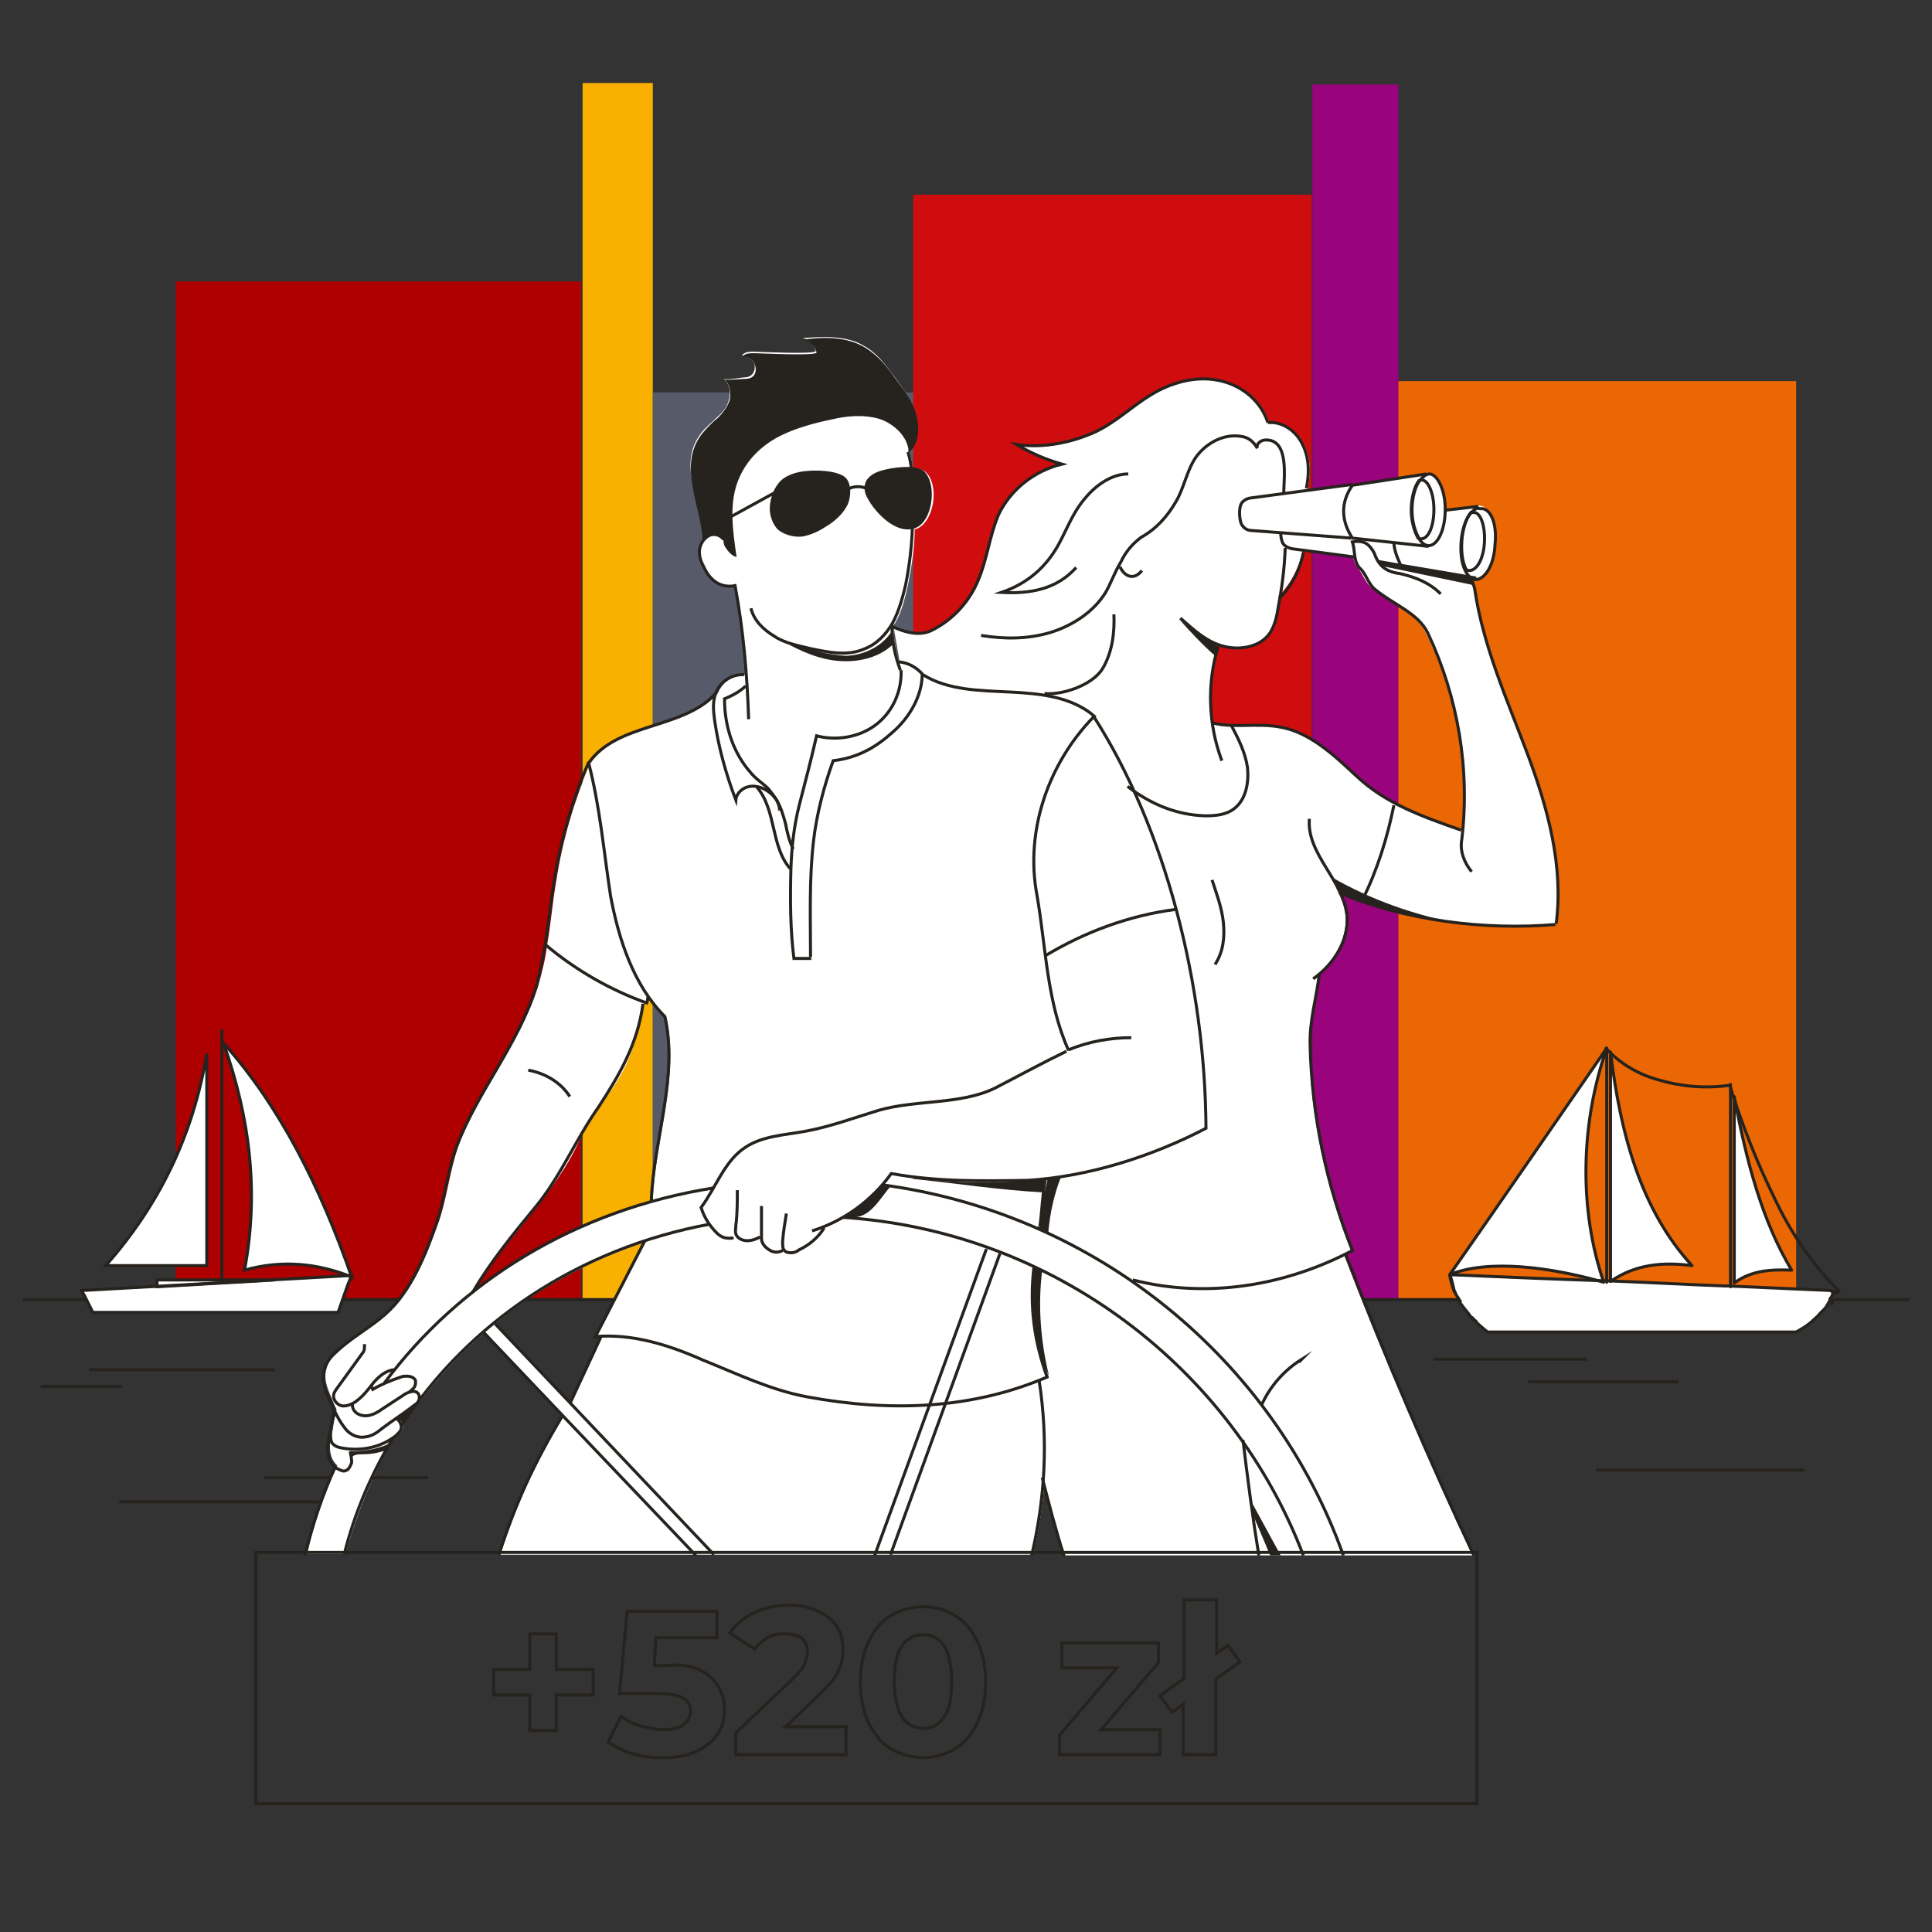<svg version="1.1" id="Layer_1" xmlns="http://www.w3.org/2000/svg" x="0" y="0" viewBox="0 0 256 256" xml:space="preserve"><rect x="0" y="0" width="256" height="256" fill="#333333" stroke="none"/><style>.st6,.st7{fill:#fff}.st7{fill-rule:evenodd;clip-rule:evenodd}.st8,.st9{fill:none;stroke:#26221e;stroke-width:.4}.st8{stroke-miterlimit:10}.st9{stroke-linecap:round;stroke-linejoin:round}.st10{fill-rule:evenodd;clip-rule:evenodd}.st10,.st11{fill:#26221e}</style><g id="sea_boat_pair_mass"><path id="Vector" d="M77 37.3H23.3v134.9H77V37.3z" fill="#ae0000"/><path id="Vector_2" d="M86.5 11h-9.3v161.2h9.3V11z" fill="#f9b000"/><path id="Vector_2_00000084505732974140148510000003850787084217096332_" d="M122.3 52H86.5v120.2h35.8V52z" fill="#565a69"/><path id="Vector_3" d="M173.8 25.8H121v146.4h52.8V25.8z" fill="#cf0d0f"/><path id="Vector_4" d="M238 50.5h-52.8v121.6H238V50.5z" fill="#eb6703"/><path id="Vector_5" d="M185.3 11.2h-11.4v160.9h11.4V11.2z" fill="#99037b"/><g id="whiteFill"><path id="Vector_6" class="st6" d="M202.3 100c-2.7-7.2-5.9-14.3-7-21.9-.1-.5-.4-1-.5-1.5v-.1l.5.1h.2c1.2.1 2.4-2 2.6-4.7.1-2.6-.7-4.8-2-4.9h-.2l-4.4.5c0-2.7-1-4.8-2.2-4.8h-.2l-9.8 1.5-6 .7v-.2c.4-2 .4-4-.5-5.8-.9-1.8-2.7-3.2-4.6-2.9-.9-2.8-3.3-4.8-6.1-5.5-2.8-.7-5.7-.1-8.3 1.2-3.1 1.6-5.3 4-8.4 5.5-3.3 1.5-7 2.2-10.5 1.7 1.8 1.1 3.9 2 6 2.6-3.7.9-6.8 3.4-8.4 6.7-1.2 2.8-1.5 5.9-2.7 8.7-1.1 2.7-3.2 5.1-5.9 6.5-1.7 1-3.8.4-5.5-.4L138 195.9h.1c.7 3.4 1.7 6.9 2.9 10.2h54.1c-5.9-12.5-12-26.8-17-39.8.4-.1.6-.4 1-.5-3.5-8.6-5.5-17.9-5.6-27.2-.1-3.2.9-6.1 1.2-9.3l-.1-.1c2.2-2 3.9-4.8 3.7-7.7-.1-1.2-.5-2.3-1-3.3 1 .5 2.1.9 3.1 1.2 7.9 2.8 17.5 3.8 25.7 3.1 1.1-7.7-1.1-15.3-3.8-22.5zm-8.6 9.9h-.1c-3.1-1.1-6-2.1-8.7-3.5-1.8-1-3.7-2.2-5.3-3.7-3.1-2.8-6.2-5.8-10.3-6.5-2-.4-4.2-.1-6.1-.1-.9 0-1.7-.1-2.6-.4-.5-3.4-.2-6.9.7-10.2l.1-.1c.1 0 .2.1.5.1 2.2.6 4.8.4 6.1-1.5.9-1.1 1.1-2.4 1.3-3.8.1-.4.1-.9.1-1.2 1.6-1.6 2.7-3.7 3.2-6v-.2l6.7.9c.1.6.2 1.1.6 1.5.7.9 1.1 2.2 2 2.8 2.3 2 5.6 3.1 7 5.8 4 8.1 5.6 17.3 4.8 26.1z"/><path id="Vector_7" class="st6" d="M137.7 162.8s.1-.4.2-.4c.4-2.3.4-3.9.7-6.2v-.2c7.3-.9 14.8-3.3 21.3-6.7 0-9.5-1.3-19.6-3.9-29-2.6-9.4-6.2-18.2-11-25.6-3.1-2.4-7.2-2.9-11.1-3.2-3.9-.2-8.3-.2-11.6-2.3-.9-.9-2-1.5-3.2-1.6-.5-1.6-.7-3.1-.7-4.8.1-.1.1-.2.2-.2.9-1.6 1.3-3.3 1.7-5 .5-2.6.9-5 .9-7.5h.2c2.4-.9 3.1-5.8 1.3-7.5-.4-.4-1-.5-1.6-.6h-.2c0-.7-.2-1.5-.4-2.1l-.2-.1c1.3-1.3 1.5-3.4 1-5.1-.5-1.7-1.7-3.3-2.8-4.8-1.1-1.5-2.3-3.1-3.9-4-2.4-1.5-5.5-1.3-8.3-1.1.9.1 1.6.9 1.8 1.7 0 .5-7.6.1-8.2.1s-1.2 0-1.6.5c.7 0 1.6.6 1.7 1.3.1 1-.5 1.6-1.3 1.6-.4 0-2.4.4-2.8.2.7.6 1 1.7.7 2.7-.2 1-.9 1.8-1.6 2.4-.7.7-1.5 1.3-2.1 2.1-3.3 4.3.2 9.1.4 13.6 0-.6 1-.9 1.6-.5h.1c.2.1.4.2.5.5-.5-.2-1.1-.4-1.6-.1-.7.4-1.1 1.1-1.2 1.8-.1.7.1 1.5.5 2.2.4.9.9 1.6 1.6 2.1.7.5 1.7.7 2.6.5l.6 3.3c.5 2.8.7 5.8 1 8.6h-.1c-1.6-.1-3.1.9-3.7 2.3 0 .1-.1.1-.1.2-2.1 2.4-5.6 3.4-8.7 4.4s-6.2 2.1-8.1 4.8h-.1c-2.1 5-3.7 10.3-4.5 15.7-.5 2.8-.7 5.6-1.2 8.4-.2 1.8-.7 3.7-1.2 5.5-2.4 7.6-7.7 13.7-10.5 21-1.2 3.3-1.5 6.7-2.6 10-1.5 4.3-3.4 9.2-6.8 12.2-2 1.8-4.5 3.1-6.5 5-.7.6-1.3 1.3-1.6 2.3-.4 1.2-.1 2.3.4 3.5.1.2.2.5.4.9.1.4.4.9.5 1.2-.2.9-.4 1.7-.5 2.6-.7 2.4-.4 3.9.6 4.8-1.7 3.7-3.1 7.6-4 11.7h5.1c1.5-5.5 3.7-10.8 6.5-15.5.1-.1.2-.1.4-.2.2-.2.5-.5.6-.7.1-.2.1-.4.1-.6.6-1 1.3-2 2-2.9 0 0 0-.1.1-.1 2.6-3.4 5.5-6.6 8.8-9.4l10.5 11.1-.2.2c-3.7 6.2-6.1 11.4-8.3 18.2h70.6c1.8-7.6 2.2-15.4 1-23.1v-.1c.4-.1.7-.2 1.1-.5-1.8-4.9-2.3-9.4-1.8-14.6 16.4 7.7 29.3 21.4 35.7 38.2h5.3c-7.1-19-21.7-34.7-40.5-43.1zm-58.1 14.3v.2c-1.3 2.8-2.7 5.8-4 8.6l-9.9-10.4-.1-.1c5.7-4.7 12.5-8.3 19.8-10.8-2.3 4.4-4.2 8.1-6.5 12.5h.7zm6.9-18c-8.9 2.6-17 6.6-23.8 12.1 4.3-7.2 11-12.9 14.3-20.6 1.5-3.3 4-5.6 5.6-8.8.7-1.3 1.2-2.8 1.7-4.3s.5-3.2 1-4.5v-.1c.1 0 .2.1.4.1.1-.2.1-.6.2-.9l.1-.1c.7 1 1.5 2 2.3 2.8 1.8 8-1.5 16.1-1.8 24.3z"/><path id="Vector_8" class="st7" d="M20.8 169.6h15.6l-15.6.9v-.9z"/><path id="Vector_9" class="st7" d="M46.6 169l-.5 1.2-1.3 3.7H12.3l-1.1-2.2-.4-.7 35.8-2z"/><path id="Vector_10" class="st7" d="M27.4 139.6c-1.8 10.9-6.4 20.2-13.4 28.1h13.4v-28.1z"/><path id="Vector_11" class="st7" d="M29.6 138.2c7.5 8.4 12.8 19 17 31-4.5-1.8-9.2-2.3-14.2-.9 1.9-10.1.8-20-2.8-30.1z"/><path id="Vector_12" class="st7" d="M192.1 168.9c7-10 13.8-19.9 20.8-30-3.5 10-3.7 21.4-.4 31-7-2-15.3-3.1-20.4-1z"/><path id="Vector_13" class="st7" d="M213.4 139.4c1.3 10.8 4 20.9 10.8 28.3-3.8-.5-7.5-.2-10.8 2.1v-30.4z"/><path id="Vector_14" class="st7" d="M229.8 145.3c1.6 8.6 3.7 16.5 7.6 23-2.7-.1-5.3 0-7.6 1.7v-24.7z"/><path id="Vector_15" class="st7" d="M243.1 171.2l.2.2.1-.1c-.1-.1-.2-.1-.3-.1z"/><path id="Vector_16" class="st7" d="M192.1 168.9c.1.7.4 1.6.6 2.2-.2-.8-.3-1.5-.6-2.2z"/><path id="Vector_17" class="st7" d="M242.1 173.6zm-48.6-1.2c0 .1 0 0 0 0z"/><path id="Vector_18" class="st7" d="M192.1 168.9c.1.7.4 1.6.6 2.2 0 0 0 .1.1.1.1.4.4.7.6 1.1v.2c0 .1.1.1.1.2s.1.1.1.1c.4.6.9 1.1 1.3 1.7.1.2.4.4.5.5.5.5 1.1 1 1.7 1.5H238c.9-.5 1.7-1 2.3-1.6.2-.2.6-.5.9-.9l.1-.1.1-.1.1-.1.1-.1.1-.1c.2-.2.4-.5.6-.9.1-.1.2-.4.2-.5 0-.1 0-.1.1-.1 0-.1.1-.1.1-.2s.1-.1.1-.2.1-.2.1-.5l-.1.1-.2-.2c-4.5-.2-9-.4-13.6-.6h-.4c-5.4-.2-10.6-.5-16-.7h-.4c-6.2-.2-13.1-.5-20.1-.8z"/><path id="Vector_19" class="st7" d="M243.1 171.2l.2.2.1-.1c-.1-.1-.2-.1-.3-.1z"/></g><g id="blackStroke"><path id="Vector_20" class="st8" d="M170.3 72.6c-.1 2.6-.4 5.1-.9 7.7-.2 1.3-.5 2.8-1.3 3.8-1.3 1.7-4 2.1-6.1 1.5-2.2-.6-3.9-2.2-5.6-3.7"/><path id="Vector_21" class="st8" d="M147.6 81.4c.1 2.4-.2 5-1.5 7.2-1.3 2.1-5.1 3.5-7.7 3.3"/><path id="Vector_22" class="st8" d="M161.4 85.7c-1.5 4.9-1.3 10.3.5 15.1"/><path id="Vector_23" class="st8" d="M206.2 122.4c1-7.6-1.1-15.3-3.8-22.5-2.7-7.2-5.9-14.3-7-21.9-.1-.5-.4-1-.5-1.5"/><path id="Vector_24" class="st8" d="M195 115.5c-1-1.2-1.6-2.8-1.3-4.3 1.1-9.3-.5-18.8-4.5-27.3-1.3-2.7-4.6-3.8-7-5.8-.9-.7-1.2-2.1-2-2.8-.9-.9-.6-2.3-1-3.5.6-.1 1.3-.1 1.8.2s.9.9 1.1 1.3c.2.6.5 1.2 1 1.7.6.6 1.5.9 2.4 1 2.1.5 3.9 1.2 5.4 2.7"/><path id="Vector_25" class="st8" d="M160.7 95.8c2.8.7 5.7 0 8.7.5 4 .6 7.3 3.7 10.3 6.5 3.9 3.7 8.8 5.4 13.9 7.2"/><path id="Vector_26" class="st8" d="M177.4 118.2c8.6 3.8 19.4 5.1 28.7 4.3"/><path id="Vector_27" class="st8" d="M173.5 108.5c-.4 4.7 4.6 8.2 5 12.9.2 3.3-1.8 6.4-4.5 8.3"/><path id="Vector_28" class="st8" d="M174.8 129.2c-.4 3.2-1.3 6.1-1.2 9.3.2 9.3 2.2 18.6 5.6 27.2-8.9 4.7-19.3 6.4-29.1 3.9"/><path id="Vector_29" class="st8" d="M163.2 96.2c.9 1.7 1.8 3.5 2.1 5.5.2 2-.2 4.2-1.7 5.4-1.1.9-2.6 1-3.9 1-3.7-.1-7.2-1.5-10.3-3.9"/><path id="Vector_30" class="st8" d="M184.7 106.7c-.9 4.4-2.2 8.6-4.2 12.6"/><path id="Vector_31" class="st8" d="M160.6 116.6c.6 1.8 1.3 3.7 1.5 5.6.2 2 0 3.9-1.1 5.6"/><path id="Vector_32" class="st8" d="M178.3 166.2c5 13 11.1 27.3 17 39.9"/><path id="Vector_33" class="st8" d="M164.7 190.8c.6 5 1.3 10.4 2.1 15.3"/><path id="Vector_34" class="st8" d="M138.1 195.8c.9 3.5 1.8 7 2.9 10.4"/><path id="Vector_35" class="st8" d="M166.1 200.4l2.3 5.3"/><path id="Vector_36" class="st8" d="M167.2 186.1c1.1-2.4 2.9-4.5 5.3-6l-.4.4"/><path id="Vector_37" class="st8" d="M151.3 75.6c-.9 1.2-2.2 1-2.9-.5"/><path id="Vector_38" class="st8" d="M130 84.2c3.1.5 6.2.5 9.2-.4 2.9-.9 5.7-2.7 7.3-5.3.7-1.2 1.2-2.7 2-4 .6-1.3 1.5-2.4 2.7-3.3 2-1.1 3.5-2.8 4.6-4.7 1.1-1.8 1.5-4.4 2.8-6.1 1.3-1.7 3.5-2.9 5.7-2.6 1.1.1 1.8.7 2.3 1.6-.2-.6.5-1.1 1.1-1.1 3.2-.1 2.4 5.1 2.4 7.1"/><path id="Vector_39" class="st8" d="M149.5 62.8c-2.2 0-4.3 1.5-5.7 3.2-1.5 1.7-2.3 3.8-3.4 5.9-1.7 3.2-4.2 5.4-7.7 6.6 3.8.2 7.3-.4 9.9-3.3"/><path id="Vector_40" class="st8" d="M191.5 67.5c0 2.7-1 4.8-2.2 4.8-.5 0-1-.4-1.3-1-.5-.9-.9-2.2-.9-3.7 0-1.6.4-3.1 1-3.9.4-.5.9-.9 1.3-.9 1 0 2.1 2 2.1 4.7z"/><path id="Vector_41" class="st8" d="M190 67.5c0 2.2-.7 3.9-1.7 3.9-.1 0-.2 0-.4-.1-.5-.9-.9-2.2-.9-3.7 0-1.6.4-3.1 1-3.9.1 0 .2-.1.4-.1.8 0 1.6 1.7 1.6 3.9z"/><path id="Vector_42" class="st8" d="M198.1 72.1c-.1 2.7-1.3 4.7-2.6 4.7-.5 0-1-.5-1.3-1.1-.5-.9-.7-2.3-.6-3.8.1-1.6.6-3.1 1.2-3.8.4-.5.9-.9 1.3-.7 1.4-.2 2.3 2 2 4.7z"/><path id="Vector_43" class="st8" d="M196.7 71.8c-.1 2.2-1 3.8-2 3.8-.1 0-.2 0-.4-.1-.5-.9-.7-2.3-.6-3.8.1-1.6.6-3.1 1.2-3.8h.4c.9 0 1.5 1.8 1.4 3.9z"/><path id="Vector_44" class="st8" d="M189 62.8l-9.8 1.5c-1.6 2.3-1.5 4.7 0 7l10.1 1.1"/><path id="Vector_45" class="st8" d="M184.7 71.8c0 1 .4 2 .9 3.1l10 1.7"/><path id="Vector_46" class="st8" d="M195.9 67.1l-4.4.5"/><path id="Vector_47" class="st8" d="M179.1 64.2L165.6 66c-.5.1-1 .4-1.2.9-.2.6-.2 1.5 0 2.3.2.6.7 1.1 1.5 1.1l13.1 1"/><path id="Vector_48" class="st8" d="M169.7 70.6c0 .5.1.9.2 1.2.2.5.6.7 1.2.9l8.3 1.1"/><path id="Vector_49" class="st8" d="M182.6 74.4l2.9.5"/><path id="Vector_50" class="st8" d="M168 56c-.9-2.8-3.3-4.8-6.1-5.5-2.8-.7-5.7-.1-8.3 1.2-3.1 1.6-5.3 4-8.4 5.5-3.3 1.5-7 2.2-10.5 1.7 1.8 1.1 3.9 2 6 2.6-3.7.9-6.8 3.4-8.4 6.7-1.2 2.8-1.5 5.9-2.7 8.7-1.1 2.7-3.2 5.1-5.9 6.5-1.7 1-3.8.4-5.5-.4"/><path id="Vector_51" class="st8" d="M168 56c2-.2 3.8 1.2 4.6 2.9.9 1.8.9 3.9.5 5.8"/><path id="Vector_52" class="st8" d="M172.7 73.2c-.4 2.2-1.5 4.4-3.1 6"/><path id="Vector_53" class="st8" d="M120.5 62.6c.7 5.1.5 9.8-.5 14.9-.4 1.7-.9 3.5-1.7 5-.9 1.6-2.2 2.9-3.8 3.5-2.3 1-4.9.4-7.3-.1-1.6-.4-3.3-.7-4.6-1.6-1.5-.9-2.7-2.1-3.1-3.7"/><path id="Vector_54" class="st8" d="M95.9 71.5c-.4-.6-1.3-.9-2-.5s-1.1 1.1-1.2 1.8.1 1.5.5 2.2c.4.9.9 1.6 1.6 2.1.7.5 1.7.7 2.6.5 1.1 5.9 1.6 11.7 1.8 17.7"/><path id="Vector_55" class="st8" d="M118.2 83c0 2.1.4 3.9 1.1 5.8"/><path id="Vector_56" class="st8" d="M98.6 89.4c-1.6-.1-3.1.9-3.7 2.3-.5 1.2-.4 2.4-.2 3.8.5 3.5 1.5 7.1 2.8 10.5.1-1.1 1.3-2 2.6-1.8 1.1.1 2.2.9 2.8 1.8.6 1 .9 2.1 1.2 3.2.2 1.1.5 2.3 1 3.3"/><path id="Vector_57" class="st8" d="M119.4 88.8c.1 2.8-1.1 5.5-3.3 7.2-2.2 1.7-5.3 2.2-7.9 1.5-.7 3.1-1.5 6.1-2.3 9.2-.7 2.8-1 5.5-1.1 8.4-.1 4-.1 8 .4 11.9h2.3"/><path id="Vector_58" class="st8" d="M119.1 87.7c1.2.1 2.3.7 3.1 1.6 0 2.9-1.7 5.8-3.9 7.7-2.2 2-4.6 3.4-7.9 3.8-1.2 3.3-2.2 7.1-2.6 10.6-.6 5.1-.4 10.3-.4 15.4"/><path id="Vector_59" class="st8" d="M98.8 90.9c-.7.7-1.8 1.3-2.8 1.7 0 3.9 1.3 7.3 3.4 9.7.7.9 1.7 1.5 2.4 2.2.7.9 1.5 1.8 1.5 2.9"/><path id="Vector_60" class="st8" d="M100.3 104.3c2.6 3.1 1.8 7.8 4.4 10.8"/><path id="Vector_61" class="st8" d="M122.3 89.4c3.3 2.1 7.7 2.1 11.6 2.3 3.9.2 8.1.6 11.1 3.2-6.1 6.2-9.2 15.2-7.6 23.7 1.2 6.9 1.3 14.2 4.2 20.6"/><path id="Vector_62" class="st8" d="M94.8 91.9c-2.1 2.4-5.6 3.4-8.7 4.4-3.1 1-6.2 2.1-8.1 4.8 1.5 5.8 2 11.7 2.9 17.6 1.1 5.9 3.1 11.9 7.2 16 1.8 8-1.5 16.2-1.8 24.4"/><path id="Vector_63" class="st8" d="M141.3 139.3c-3.3 1.6-6.4 3.3-9.5 4.9-4.6 2.2-10.3 1.5-15.3 2.9-3.3 1-6.5 2.2-9.8 2.8-2.7.5-5.6.6-7.9 2.1-2.8 1.8-3.9 5.3-5.9 8 .4 1.3 1.1 2.4 2.1 3.4.2.2.6.5 1 .6.4.1.9.1 1.2 0"/><path id="Vector_64" class="st8" d="M112.4 64.8c.7-.4 1.6-.4 2.4-.1"/><path id="Vector_65" class="st8" d="M102.8 65.2l-6.2 3.4c-.4.2-.9.5-1.2.9s-.6.9-.5 1.3"/><path id="Vector_66" class="st8" d="M85.4 164.5l-6.5 12.6c4.9-.4 9.7 1.1 14.2 3.1 4.5 1.8 9 4 13.9 4.9 10.9 2 21.7 1.7 31.9-2.7"/><path id="Vector_67" class="st8" d="M138.5 156.3c-.4 2.3-.4 3.9-.7 6.2 0-.1-.2.4-.2.4"/><path id="Vector_68" class="st8" d="M137 167.9c-.6 5.1 0 9.8 1.8 14.7"/><path id="Vector_69" class="st8" d="M50.9 183.3c10-13.5 25.4-23 43.7-25.9"/><path id="Vector_70" class="st8" d="M40.4 206.1c1-4 2.3-8 4-11.7"/><path id="Vector_71" class="st8" d="M52.1 190.5c-2.9 4.8-5.1 9.9-6.5 15.5"/><path id="Vector_72" class="st8" d="M53.2 188.9c8.9-13.7 23.5-23.5 40.9-26.7"/><path id="Vector_73" class="st8" d="M172.7 206.1c-9.4-24.7-33-43-61.1-44.8"/><path id="Vector_74" class="st8" d="M116.9 157c28.5 3.8 51.9 23.3 61.1 49.1"/><path id="Vector_75" class="st8" d="M94.6 206l-29-30.6"/><path id="Vector_76" class="st8" d="M64.1 176.6l28.1 29.5"/><path id="Vector_77" class="st8" d="M132.5 166.1L118 206"/><path id="Vector_78" class="st8" d="M115.9 206.1l14.8-40.6"/><path id="Vector_79" class="st8" d="M138.4 126.7c5.3-3.2 11.2-5.4 17.4-6.2"/><path id="Vector_80" class="st8" d="M72.3 125.2c3.9 3.3 8.6 6 13.4 7.7.1-.2.1-.6.2-.9"/><path id="Vector_81" class="st8" d="M107.6 163.1c4.2-1.3 7.9-4 10.5-7.6 6 1.1 12 1 18.1.9 8.1-.5 16.5-3.2 23.6-6.9-.1-19.1-5.4-39.8-14.9-54.6"/><path id="Vector_82" class="st8" d="M97.7 157.7c0 1.6 0 3.2-.2 4.7 0 .4-.1.7 0 1.1.2.6.9.9 1.5.9s1.2-.2 1.7-.5"/><path id="Vector_83" class="st8" d="M104.2 160.8c-.2 1.2-.4 2.4-.5 3.7 0 .4 0 .7.1 1 .2.4.6.5 1 .5s.7-.1 1.1-.4c1.3-.6 2.6-1.7 3.3-2.9"/><path id="Vector_84" class="st8" d="M100.9 159.8v4.3c0 .6.4 1.1 1 1.5.6.4 1.2.4 1.8.1"/><path id="Vector_85" class="st8" d="M141.6 139.1c2.7-1.1 5.5-1.6 8.3-1.6"/><path id="Vector_86" class="st8" d="M52.2 181.5c-1.1.1-2 .9-2.7 1.7-.7.9-1.3 1.7-2.2 2.4-.5.4-1.2.7-1.8.7-.6 0-1.3-.6-1.3-1.3 0-.4.2-.7.5-1.1l3.4-4.7c.2-.2.2-.7.2-1.1"/><path id="Vector_87" class="st8" d="M43.8 189.6c-.7 2.6-.4 4 .7 4.9.4.2.9.5 1.2.4.5-.1.7-.6.9-1.1 0-.5-.1-1-.2-1.5"/><path id="Vector_88" class="st8" d="M78 101c-2.2 5.1-3.7 10.4-4.6 15.9-.7 4.7-1.1 9.4-2.4 14-2.4 7.6-7.7 13.7-10.5 21-1.2 3.3-1.5 6.7-2.6 10-1.5 4.3-3.4 9.2-6.8 12.2-2 1.8-4.5 3.1-6.5 5-.7.6-1.3 1.3-1.6 2.3-.4 1.2-.1 2.3.4 3.5.6 1.3 1.2 2.9 2.2 4.2.6.9 1.7 1.5 2.8 1.3.9-.1 1.6-.6 2.2-1.1 1.3-1 2.6-1.8 3.9-2.8.2-.2.6-.4.9-.7.2-.4.2-.7.1-1-.2-.4-.6-.5-1-.4-.4.1-.7.2-1.1.5-.9.6-1.7 1.1-2.6 1.7-.7.5-1.5 1-2.4 1-.9 0-1.8-.6-1.7-1.6"/><path id="Vector_89" class="st8" d="M49.2 183.7l.2.4c1.2-.7 2.4-1.2 3.9-1.7.6-.1 1.3-.1 1.7.4.1.2.1.7-.1 1-.1.2-.5.5-.7.7"/><path id="Vector_90" class="st8" d="M44.3 187c-.2 1-.5 2-.5 2.9 0 .5 0 1 .2 1.3.4.5.9.6 1.5.7 2.4.4 5-.1 7-1.7.2-.2.5-.5.6-.7.2-.5 0-1.1-.5-1.5"/><path id="Vector_91" class="st8" d="M79.6 177.2l-4 8.6"/><path id="Vector_92" class="st8" d="M136.7 206.1c1.8-7.6 2.2-15.4 1-23.1"/><path id="Vector_93" class="st8" d="M74.4 187.8c-3.7 6.2-6.1 11.4-8.3 18.2"/><path id="Vector_94" class="st8" d="M85.2 133c-.7 5.3-3.1 9.4-5.9 13.7-3.1 4.4-5 9.2-8.4 13.3-2.8 3.4-6 7.3-8.3 11.3"/><path id="Vector_95" class="st8" d="M70 141.8c2.2.4 4.3 1.6 5.5 3.5"/><path id="Vector_96" class="st8" d="M120.8 63.4c0-1.2-.1-2.3-.5-3.5"/><path id="Vector_97" class="st8" d="M243 172.2h10"/><path id="Vector_98" class="st8" d="M180.7 172.2h12.8"/><path id="Vector_99" class="st8" d="M69.7 172.2h11.7"/><path id="Vector_100" class="st8" d="M45.5 172.2H53"/><path id="Vector_101" class="st8" d="M3 172.2h8.4"/><path id="Vector_102" class="st9" d="M243.7 171.1c-3.5-3.5-6.4-7.7-8.6-12.4-2.3-4.7-4.3-9.7-5.9-14.9-3.4.5-6.7.1-9.4-.7-2.6-.7-5.1-2.1-7-4.2"/><path id="Vector_103" class="st9" d="M192.1 168.9c7-10 13.8-19.9 20.8-30-3.5 10-3.7 21.4-.4 31-7-2-15.3-3.1-20.4-1z"/><path id="Vector_104" class="st9" d="M212.9 138.9v31"/><path id="Vector_105" class="st9" d="M229.3 143.7v26.8"/><path id="Vector_106" class="st9" d="M213.4 139.4c1.3 10.8 4 20.9 10.8 28.3-3.8-.5-7.5-.2-10.8 2.1v-30.4z"/><path id="Vector_107" class="st9" d="M229.8 145.3c1.6 8.6 3.7 16.5 7.6 23-2.7-.1-5.3 0-7.6 1.7v-24.7z"/><path id="Vector_108" class="st9" d="M243.1 171.2l.2.2.1-.1c-.1-.1-.2-.1-.3-.1z"/><path id="Vector_109" class="st9" d="M192.1 168.9c.1.7.4 1.6.6 2.2-.2-.8-.3-1.5-.6-2.2z"/><path id="Vector_110" class="st9" d="M195.1 174.6c.1.2.4.4.5.5m46.5-1.5zm-48.6-1.2c0 .1 0 0 0 0z"/><path id="Vector_111" class="st9" d="M192.1 168.9c.1.7.4 1.6.6 2.2 0 0 0 .1.1.1.1.4.4.7.6 1.1v.2c0 .1.1.1.1.2s.1.1.1.1c.4.6.9 1.1 1.3 1.7.1.2.4.4.5.5.5.5 1.1 1 1.7 1.5H238c.9-.5 1.7-1 2.3-1.6.2-.2.6-.5.9-.9l.1-.1.1-.1.1-.1.1-.1.1-.1c.2-.2.4-.5.6-.9.1-.1.2-.4.2-.5 0-.1 0-.1.1-.1 0-.1.1-.1.1-.2s.1-.1.1-.2.1-.2.1-.5l-.1.1-.2-.2c-4.5-.2-9-.4-13.6-.6h-.4c-5.4-.2-10.6-.5-16-.7h-.4c-6.2-.2-13.1-.5-20.1-.8z"/><path id="Vector_112" class="st9" d="M243.1 171.2l.2.2.1-.1c-.1-.1-.2-.1-.3-.1z"/><path id="Vector_113" class="st9" d="M242.7 172.8c.1-.1.2-.4.2-.5"/><path id="Vector_114" class="st8" d="M20.8 169.6h15.6l-15.6.9v-.9z"/><path id="Vector_115" class="st8" d="M46.6 169l-.5 1.2-1.3 3.7H12.3l-1.1-2.2-.4-.7 35.8-2z"/><path id="Vector_116" class="st8" d="M29.4 136.4v33.2"/><path id="Vector_117" class="st8" d="M27.4 139.6c-1.8 10.9-6.4 20.2-13.4 28.1h13.4v-28.1z"/><path id="Vector_118" class="st8" d="M29.6 138.2c7.5 8.4 12.8 19 17 31-4.5-1.8-9.2-2.3-14.2-.9 1.9-10.1.8-20-2.8-30.1z"/><path id="Vector_119" class="st8" d="M190 180.1h20.3"/><path id="Vector_120" class="st8" d="M202.5 183.1h19.9"/><path id="Vector_121" class="st8" d="M211.5 194.8h27.6"/><path id="Vector_122" class="st8" d="M11.8 181.5h24.6"/><path id="Vector_123" class="st8" d="M5.4 183.7h10.8"/><path id="Vector_124" class="st8" d="M15.8 199h26.6"/><path id="Vector_125" class="st8" d="M49.2 195.8h7.5"/><path id="Vector_126" class="st8" d="M35 195.8h8.7"/></g><g id="blackFill"><path id="Vector_127" class="st10" d="M101.2 83.5c2.7 1.6 5.5 3.3 8.6 3.9s6.6 0 8.7-2.2c-.1-.6-.1-1.2-.2-1.8-1.2 2.2-3.9 3.5-6.4 3.5h.4c-3.6-.1-8.1-1.7-11.1-3.4z"/><path id="Vector_128" class="st10" d="M161.5 85.7c0 .5-.2.7-.5 1.2-1.7-1.5-3.3-3.2-4.8-4.9 1.6 1.3 3.4 2.7 5.3 3.7z"/><path id="Vector_129" class="st10" d="M182.6 74.4l12.3 2.1.2 1-12-2.5-.5-.6z"/><path id="Vector_130" class="st10" d="M113.2 161.3c-.6 0-1.1.1-1.7.1 2-1.1 3.8-2.6 5.3-4.3.4.1.9 0 1.2.1-1.4 1.6-2.6 4-4.8 4.1z"/><path id="Vector_131" class="st10" d="M46.6 193.5c-.1-.4.1-.6.5-.7.2-.1.6-.1 1-.1 1.1 0 2.3-.2 3.4-.7.1-.4.4-.7.6-1-1.7 1-3.8 1.3-5.7 1.3-.1.2 0 .8.2 1.2z"/><path id="Vector_132" class="st10" d="M53.2 187.5c-.1.1-.6.4-.6.5-.1.2.5.1.6.4.1.1 0 .4 0 .6.2-.2.9-1.3 1.5-2.1.2-.5-1.2.5-1.5.6z"/><path id="Vector_133" class="st10" d="M138.3 158c0-.6.1-1.2.2-1.8-5.7.7-11.6.6-17.4-.1-.1 0-.2.1-.2.1 5.8.6 11.6 1.5 17.4 1.8z"/><path id="Vector_134" class="st10" d="M140.6 155.9c-.9 2.3-1.5 4.9-1.7 7.5-.4-.2-.7-.2-1.1-.5 0-2.2.5-4.4 1-6.6.6-.3 1.1-.3 1.8-.4z"/><path id="Vector_135" class="st10" d="M139 182.3c-1.1-4.5-1.5-9.3-.9-14-.4-.1-.6-.4-1-.6-.9 5.1-.4 10.1 1.9 14.6z"/><path id="Vector_136" class="st10" d="M193.5 122.4c-6-1.1-11.9-3.2-17.1-6.2.5.9.6 1.5 1.1 2.3 5 2.2 10.5 3.3 16 3.9z"/><path id="Vector_137" class="st10" d="M168.3 206.1l-2.3-5.6-.5-2.1 4.2 7.7h-1.4z"/><path id="Vector_138" class="st11" d="M107 62.4c-1.5.1-3.1.6-3.9 1.7-.7.9-1.1 2.2-1.1 3.3 0 1 .4 2.1 1.1 2.8.9.7 2.1 1 3.2.9 1.1-.2 2.2-.7 3.1-1.3 1.2-.7 2.3-1.7 2.9-2.9.5-1.1.6-3.1-.5-3.8-1.3-.8-3.6-.8-4.8-.7z"/><path id="Vector_139" class="st11" d="M120.9 61.9c.6.1 1.2.2 1.6.6 1.7 1.7 1.1 6.7-1.3 7.5-2.6.9-5.6-2.4-6.5-4.5-.6-1.8.7-2.8 2.3-3.2 1.1-.3 2.7-.5 3.9-.4z"/><path id="Vector_140" class="st11" d="M93.1 71.7c-.1-4.5-3.4-9.9-.1-14.2.6-.7 1.3-1.5 2.1-2.1.7-.7 1.3-1.5 1.6-2.4.2-1 0-2.1-.7-2.7.2.1 2.4-.1 2.8-.1.9 0 1.5-.6 1.3-1.6-.1-.7-.9-1.5-1.7-1.3.2-.5 1-.5 1.6-.5.6 0 8.2.4 8.2-.1-.2-.9-1-1.6-1.8-1.7 2.8-.4 5.9-.4 8.3 1.1 1.6 1 2.8 2.4 3.9 4 1.1 1.5 2.3 2.9 2.8 4.8.5 1.8.4 3.9-1 5.1 0-2.1-2-3.9-3.9-4.5-2.1-.6-4.3-.4-6.4.1-2.4.5-4.9 1.2-7 2.3-2.2 1.2-4 2.9-5.1 5.3-1.5 3.3-.9 7.1-.4 10.6-.6-.1-1.1-.7-1.5-1.3-.4-.6 0-1-.6-1.2-.6-.7-2.4-.3-2.4.4z"/></g></g><path class="st8" d="M33.9 205.7h161.8V239H33.9z"/><path class="st8" d="M78.6 224.6h-4.9v4.7h-3.5v-4.7h-4.8v-3.4h4.8v-4.7h3.5v4.7h4.9v3.4zm15.4-2.5c1.3 1.1 2 2.6 2 4.4 0 1.2-.2 2.2-.9 3.2-.6 1-1.5 1.7-2.7 2.3-1.2.6-2.7.9-4.5.9-1.3 0-2.7-.1-4-.5-1.3-.4-2.4-.9-3.3-1.6l1.7-3.4c.7.6 1.6 1 2.6 1.3 1 .2 2 .5 2.9.5 1.1 0 2-.2 2.7-.6.6-.5 1-1.1 1-1.8 0-.9-.4-1.5-1-1.8-.7-.4-1.8-.6-3.5-.6h-4.9l1-10.9H95v3.5h-8.1l-.2 3.7h1.6c2.4-.3 4.4.3 5.7 1.4zm18.1 6.7v3.7H97.5v-2.9l7.5-7.1c.7-.7 1.3-1.3 1.6-2 .2-.5.4-1.1.4-1.6 0-.7-.2-1.3-.7-1.8-.5-.4-1.3-.6-2.3-.6-.9 0-1.6.1-2.3.5-.7.4-1.2.9-1.7 1.5l-3.3-2.1c.7-1.1 1.8-2 3.2-2.7 1.3-.6 2.8-1 4.5-1 1.5 0 2.7.2 3.8.7 1.1.5 2 1.1 2.6 2 .6.9.9 1.8.9 3.1 0 1.1-.2 2.1-.6 2.9-.5 1-1.3 2-2.6 3.2l-4.4 4.2h8.3zm5.9 2.9c-1.2-.7-2.2-2-2.9-3.4-.7-1.5-1.1-3.3-1.1-5.4 0-2.1.4-3.9 1.1-5.4.7-1.5 1.7-2.7 2.9-3.4 1.2-.7 2.7-1.2 4.3-1.2 1.6 0 3.1.4 4.3 1.2 1.2.7 2.2 2 2.9 3.4s1.1 3.3 1.1 5.4c0 2.1-.4 3.9-1.1 5.4s-1.7 2.7-2.9 3.4c-1.2.7-2.7 1.2-4.3 1.2s-3.1-.5-4.3-1.2zm7.1-4.2c.7-1 1-2.6 1-4.7s-.4-3.7-1-4.7c-.7-1-1.6-1.5-2.8-1.5-1.1 0-2.1.5-2.8 1.5-.7 1-1 2.6-1 4.7s.4 3.7 1 4.7c.7 1 1.6 1.5 2.8 1.5 1.2.1 2-.4 2.8-1.5zm28.6 1.7v3.3h-13.3v-2.6l7.6-8.9h-7.3v-3.3h12.8v2.6l-7.6 8.9h7.8zm7.4-6.7v10h-4.3v-6.7l-1.5 1.1-1.6-2.2 3.2-2.3V212h4.3v7.1l1.5-1.1 1.6 2.2-3.2 2.3z"/></svg>